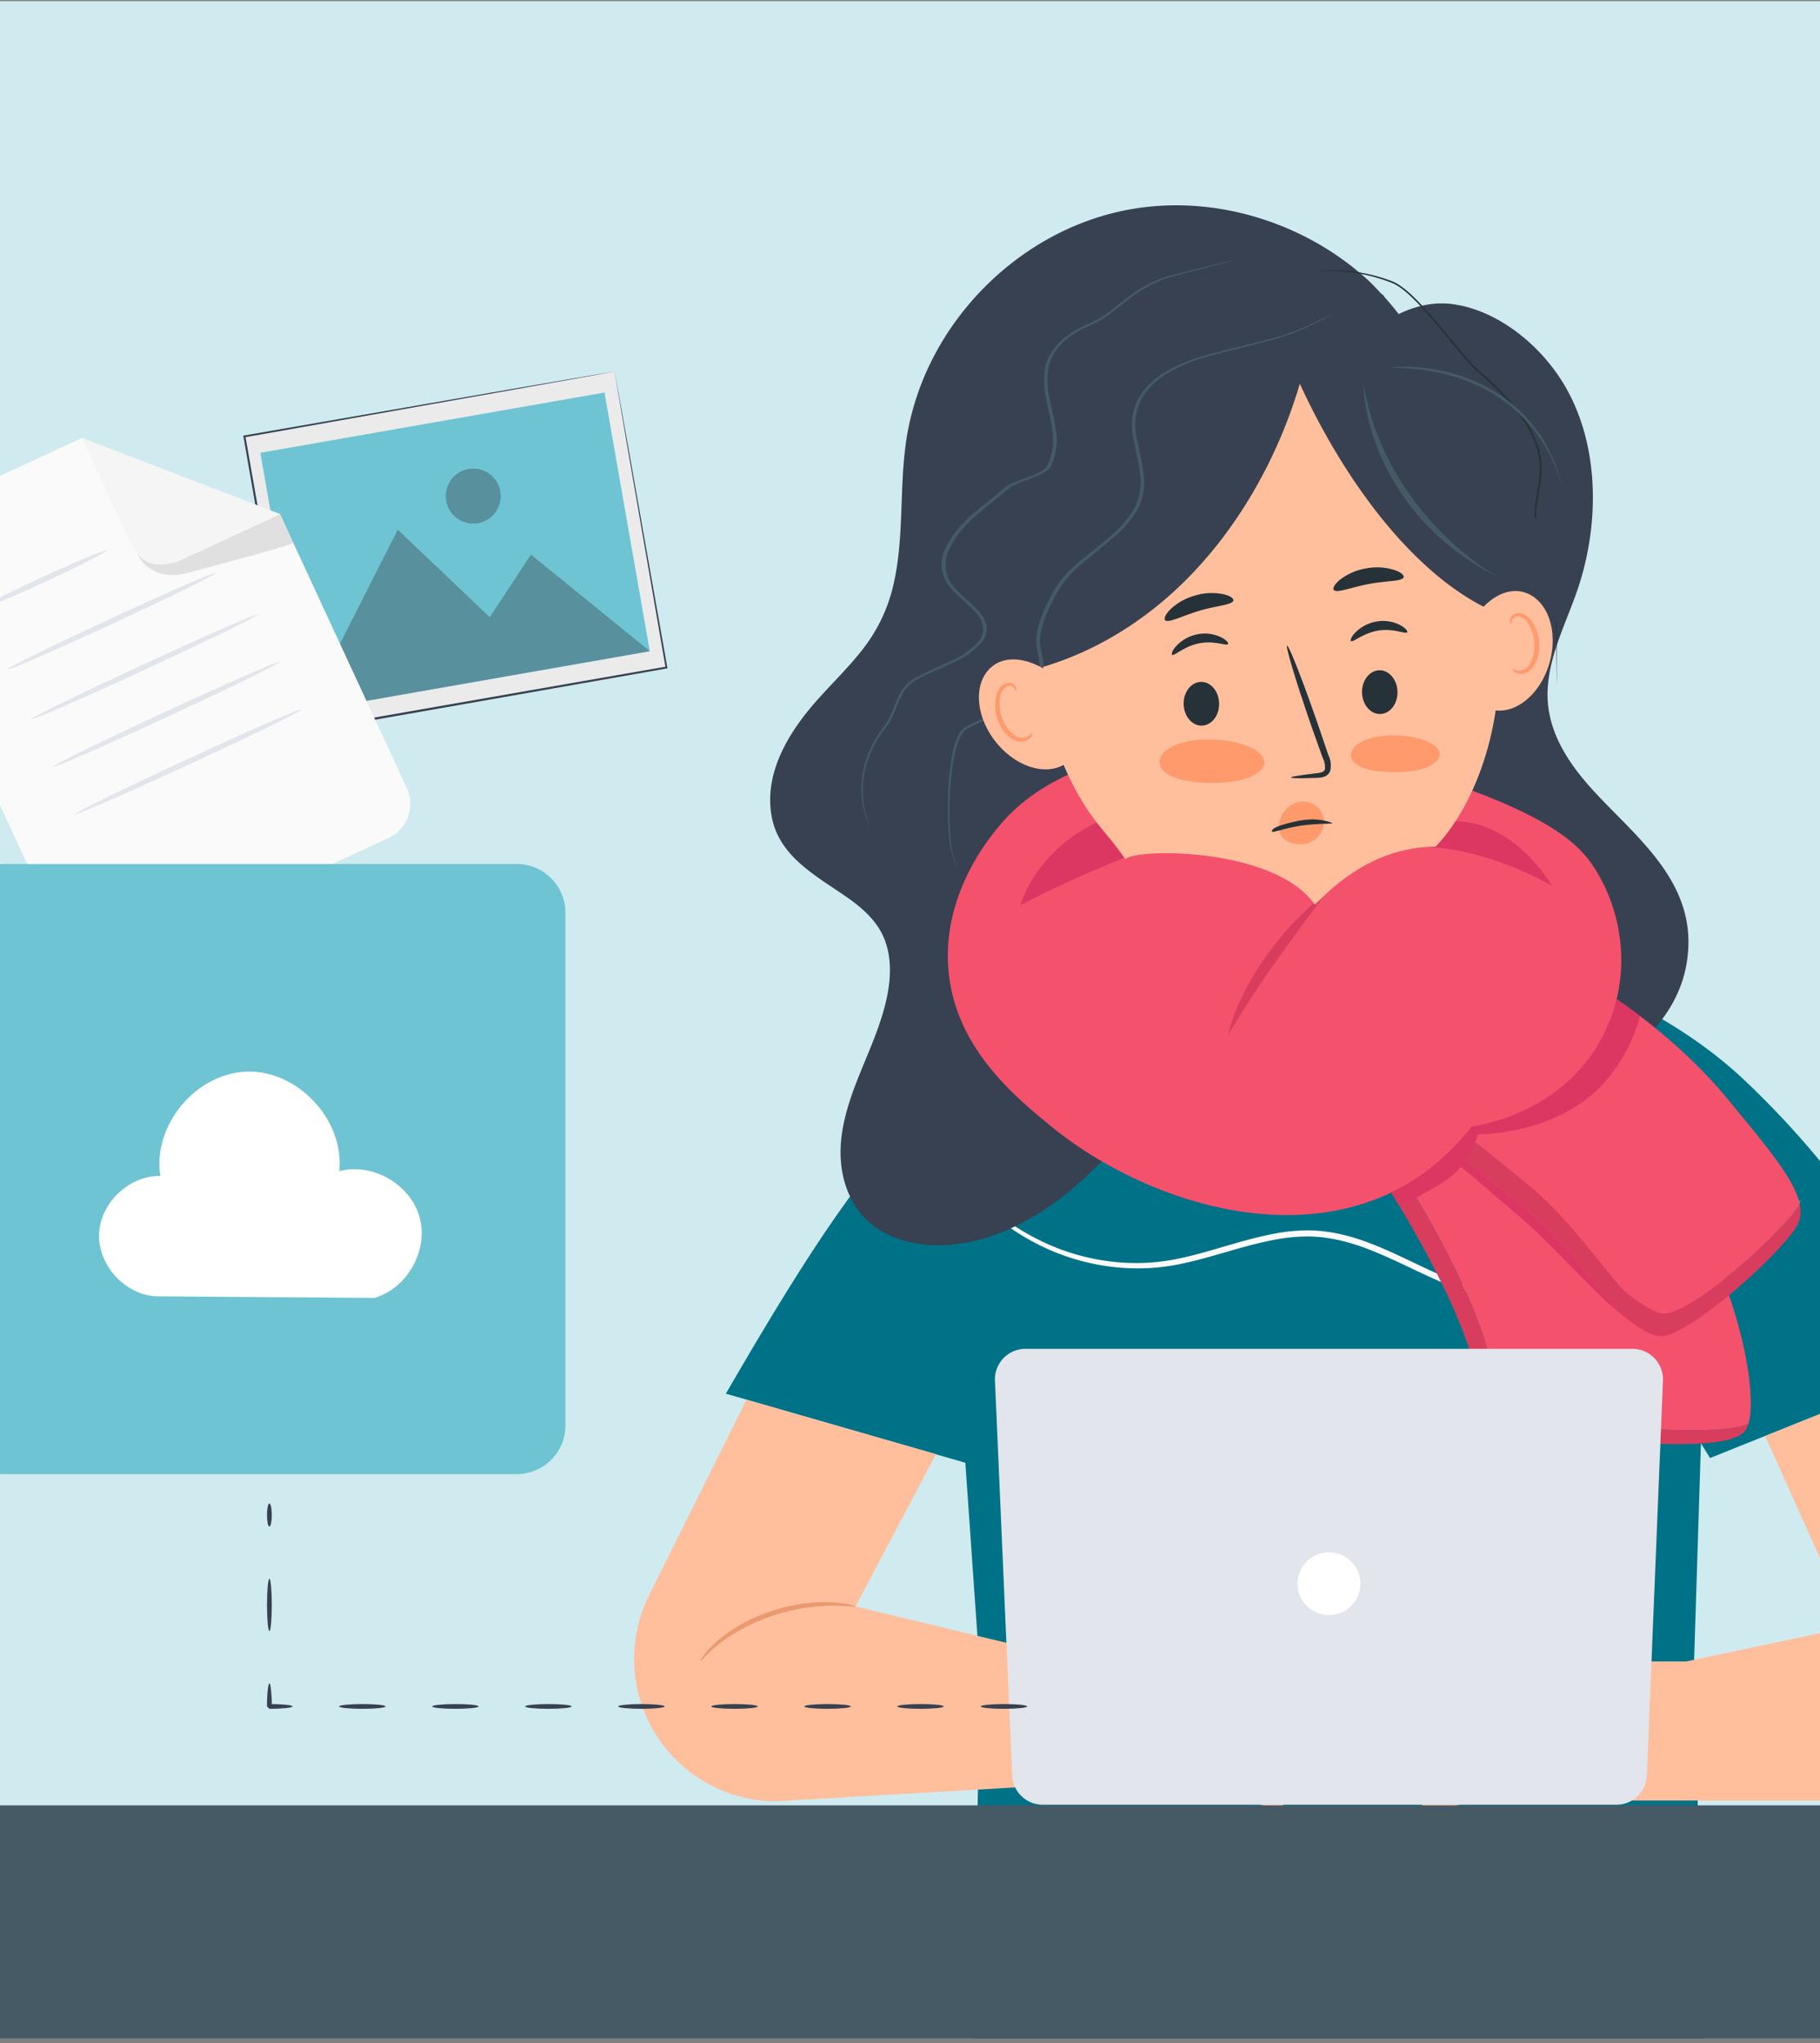 <svg xmlns="http://www.w3.org/2000/svg" fill="none" viewBox="0 0 310 348"><rect x="0" y="0" width="310" height="348" fill="#808080" stroke="none"/><g clip-path="url(#clip0_16_5662)"><path fill="#CFEBF0" d="M0 .188h310v347H0z"/><g clip-path="url(#clip1_16_5662)"><path fill="#FFBF9D" d="m196.039 163.993 9.653-2.934 41.928-1.231 9.464 2.572-1.23 23.061-21.406 13.645-20.742-.41-13.061-11.894-2.887-11.783-1.719-11.026Z"/><path fill="#007287" d="M297.068 183.906c-8.981-8.463-20.079-14.215-31.527-18.824l-13.047-5.254s-1.783 34.183-25.302 34.183c-23.535 0-28.109-32.037-28.109-32.037-38.905 21.744-45.819 24.195-75.448 75.384l40.792 11.768 2.555 36.674-1.341 62.11h124.584l-1.672-64.965 1.168-37.132 1.545 2.508 41.202-16.531c-1.559 1.559-9.403-23.386-35.4-47.884Z"/><path fill="#FAFAFA" d="M306.684 204.387s-.227.549-.984 1.325c-.758.776-2.178 1.723-4.222 2.196-2.026.511-4.638.492-7.516 0-2.877-.398-6.19-1.231-9.711-.435-3.522.776-6.91 3.029-10.261 5.698-3.389 2.593-6.967 5.812-11.775 7.326a19.15 19.15 0 0 1-7.573.587c-2.574-.341-5.111-1.136-7.591-2.101-4.96-1.95-9.731-4.695-14.937-6.588-2.612-.928-5.263-1.572-7.932-1.761-2.669-.17-5.32.133-7.875.663-5.131 1.06-9.939 2.839-14.729 3.862-9.673 2.177-18.836-.057-25.311-3.503-6.588-3.464-10.79-7.989-13.176-11.32-2.366-3.389-3.161-5.566-3.161-5.566.114-.076 1.022 2.044 3.483 5.319 2.461 3.219 6.683 7.592 13.195 10.905 6.418 3.313 15.353 5.395 24.781 3.218 4.714-1.022 9.504-2.821 14.729-3.919 2.612-.549 5.357-.871 8.14-.7 2.783.189 5.547.852 8.216 1.817 5.339 1.931 10.09 4.695 14.975 6.626 2.423.966 4.884 1.742 7.345 2.064a18.56 18.56 0 0 0 7.175-.53c4.543-1.401 8.102-4.506 11.529-7.1 3.388-2.65 6.891-4.979 10.62-5.736 3.748-.795 7.118.133 9.958.587 2.858.549 5.357.625 7.345.189 1.988-.397 3.37-1.249 4.165-1.949.776-.701 1.06-1.193 1.098-1.174Z"/><path fill="#000" d="M165.228 318.106c2.303 3.833 7.114 5.41 11.594 5.662 4.464.253 8.975-.52 13.424.016 6.988.852 13.187 4.827 20.017 6.531 15.553 3.88 31.501-4.401 47.512-4.464 5.442-.016 10.852.915 16.294 1.135 5.442.221 11.121-.331 15.822-3.06l-.395-5.836H165.228v.016Z" opacity=".3"/><path fill="#FFBF9D" d="m127.149 238.383-16.594 33.299a24.517 24.517 0 0 0-2.524 12.005c.631 12.934 11.294 23.093 24.229 23.093l47.559-2.761 2.082-21.705-36.186-8.723 13.724-25.932-32.29-9.276Z"/><path fill="#FFBF9D" d="M172.629 282.299h9.307s21.011-7.588 25.333-6.862c3.896.647 18.14 10.111 20.932 11.988.316.205.552.505.678.868a3.058 3.058 0 0 1-1.703 3.88l-.3.126.126.426a5.48 5.48 0 0 1 .221 1.704c-.11 2.003-2.792 2.603-3.817.883l.536.947c.221.394.316.836.3 1.277l-.047.868a2.34 2.34 0 0 1-1.609 2.098 2.33 2.33 0 0 1-2.445-.647c-1.814-1.987-5.711-5.962-8.345-6.404-2.35-.395-6.262-.442-8.628-.426a2.921 2.921 0 0 0-2.713 1.861c1.561.111 12.477 5.805 16.342 7.84 1.198.631 2.097 1.767 2.239 3.107.142 1.215-.473 2.477-2.855 1.925-5.126-1.199-14.37-5.442-14.37-5.442s-4.764-1.357-7.855.82c-4.338 3.06-6.326 4.18-10.064 2.95-3.723-1.231-6.483-3.013-6.483-3.013l-7.351-.741c.016 0-6.925-17.368 2.571-20.033Z"/><path fill="#EB996E" d="M200.38 285.848c.015.079 1.498-.394 3.943-.552 2.445-.174 5.9.11 9.354 1.593 3.455 1.467 6.057 3.786 7.619 5.663 1.593 1.877 2.272 3.265 2.335 3.234.015-.016-.127-.363-.474-.978-.331-.615-.883-1.467-1.656-2.429-1.53-1.941-4.164-4.338-7.682-5.837-3.517-1.498-7.067-1.751-9.527-1.498-1.247.11-2.225.315-2.903.489-.662.157-1.025.299-1.009.315ZM202.601 280.753c.032.094 1.514-.631 4.101-.71 2.572-.111 6.184.662 9.559 2.713 3.376 2.05 5.9 4.653 7.698 6.515.852.899 1.562 1.656 2.114 2.239.505.537.789.821.804.789.016-.016-.22-.331-.694-.899-.457-.568-1.151-1.357-2.019-2.335-1.751-1.908-4.259-4.574-7.697-6.656-3.439-2.082-7.146-2.84-9.78-2.65-1.31.079-2.351.315-3.045.552-.347.094-.615.236-.789.3-.173.078-.268.126-.252.142ZM145.749 273.576c-.032.142-1.641-.127-4.275-.111-2.619.047-6.247.458-10.032 1.767-3.786 1.262-6.941 3.155-8.992 4.764-2.05 1.624-3.028 2.965-3.139 2.87-.047-.031.174-.378.6-.993.441-.6 1.167-1.42 2.176-2.319 2.004-1.783 5.206-3.802 9.086-5.095 3.881-1.341 7.635-1.688 10.301-1.578 1.341.079 2.413.19 3.139.363.741.174 1.136.284 1.136.332Z"/><path fill="#FFBF9D" d="M330.35 232.642s10.395 29.923 21.611 57.717c.221.568.41 1.136.536 1.735 1.688 7.509-4.369 14.56-12.067 14.56h-65.51V285.58l40.335-8.566-14.607-32.431 29.702-11.941Z"/><path fill="#FFBF9D" d="M288.545 282.961h-9.306s-21.012-7.588-25.334-6.862c-3.896.647-18.14 10.111-20.932 11.988a1.689 1.689 0 0 0-.678.868 3.044 3.044 0 0 0 1.703 3.88l.3.127-.126.425a5.48 5.48 0 0 0-.221 1.704c.11 2.003 2.792 2.603 3.817.883l-.536.947a2.431 2.431 0 0 0-.3 1.278l.048.867a2.34 2.34 0 0 0 1.609 2.098 2.33 2.33 0 0 0 2.445-.647c1.814-1.987 5.71-5.962 8.344-6.404 2.35-.394 6.262-.442 8.629-.426 1.198 0 2.271.742 2.713 1.861-1.562.111-12.478 5.805-16.342 7.84-1.199.631-2.098 1.767-2.24 3.108-.142 1.214.473 2.476 2.855 1.924 5.127-1.199 14.37-5.442 14.37-5.442s4.764-1.356 7.856.82c4.338 3.061 6.325 4.18 10.064 2.95 3.722-1.23 6.483-3.013 6.483-3.013l7.35-.741c-.015-.016 6.925-17.367-2.571-20.033Z"/><path fill="#EB996E" d="M260.803 286.51c-.015.079-1.498-.394-3.943-.552-2.445-.173-5.9.11-9.354 1.593-3.455 1.467-6.057 3.786-7.619 5.663-1.593 1.877-2.272 3.265-2.335 3.234-.015-.016.127-.363.474-.978.331-.615.883-1.467 1.656-2.429 1.53-1.941 4.164-4.338 7.682-5.837 3.517-1.498 7.067-1.751 9.527-1.498 1.247.11 2.225.315 2.903.489.662.157 1.009.284 1.009.315ZM258.577 281.399c-.031.095-1.514-.631-4.117-.709-2.571-.111-6.183.662-9.559 2.713-3.375 2.05-5.899 4.653-7.698 6.514-.851.9-1.561 1.657-2.113 2.24-.505.537-.789.821-.805.789-.016-.016.221-.331.694-.899.458-.568 1.152-1.357 2.019-2.335 1.751-1.908 4.259-4.574 7.698-6.656s7.146-2.84 9.764-2.65c1.31.079 2.351.315 3.045.552.347.094.615.236.788.299.205.095.284.127.284.142Z"/><path fill="#374151" d="M139.094 119.338c2.59-2.928 5.426-5.649 7.835-8.733 2.5-3.213 4.248-6.803 5.193-10.768 1.904-7.982 1.049-16.314 2.176-24.386.958-6.855 3.535-13.424 7.381-19.177 7.524-11.248 19.62-19.294 33.127-20.966 13.649-1.697 27.881 3.045 38.034 12.245.881.79 1.671 1.659 2.473 2.514.221.117.402.285.518.531a50.7 50.7 0 0 1 2.409 2.89c2.888-1.4 5.97-2.112 9.13-1.698 7.382.96 14.491 6.492 18.635 13.049 6.359 10.055 6.566 23.608 2.94 34.843-1.917 5.947-5.18 11.752-5.349 18.205-.155 6.194 3.121 11.416 6.877 15.731 6.85 7.865 17.547 15.277 17.107 27.535-.479 13.191-12.057 20.641-22.106 24.878a79.349 79.349 0 0 1-18.156 5.222c-5.788.946-12.03 1.685-17.793.117-10.839-2.967-15.139-15.07-17.781-25.643-.699-2.799-1.269-5.637-1.761-8.487-5.581 14.668-11.681 29.556-22.766 40.972-4.999 5.144-11.059 9.692-17.845 12.128-5.763 2.06-12.653 2.617-18.286-.155-6.397-3.149-8.638-10.133-7.718-16.845 1.049-7.801 5.413-14.5 7.356-22.028.945-3.68 1.359-7.697-.065-11.325-1.269-3.24-3.95-5.494-6.734-7.412-5.103-3.512-11.202-6.777-12.471-13.437-1.412-7.464 2.914-14.461 7.64-19.8Zm96.815-64.567c.013.012.013.012 0 0 .013.012.013 0 0 0Z"/><path fill="#FFBF9D" d="m196.915 135.639-2.81 43.227s18.842 12.154 34.046 2.578l-.531-32.808-30.705-12.997Z"/><path fill="#FF9C6F" d="M227.84 162.876c-19.736 1.529-30.523-11.208-30.523-11.208h30.342l.181 11.208Z"/><path fill="#FFBF9D" d="m213.981 181.315 18.726-4.419c0 21.212-36.169 26.499-50.518-2.306l31.792 6.725Z"/><path fill="#F4516D" d="M161.487 164.329c.741 13.669 11.126 22.214 17.392 27.369 14.479 11.916 38.953 20.581 58.084 11.402l.038-.019a35.842 35.842 0 0 0 2.831-1.52l.151-.094c.213-.125.421-.251.628-.383.276-.169.552-.345.816-.527a39.059 39.059 0 0 0 3.309-2.474 37.067 37.067 0 0 0 2.499-2.292c.226-.226.439-.446.653-.665.207-.22.414-.44.609-.653.195-.22.389-.433.571-.641.189-.213.364-.42.54-.628.101-.119.201-.232.295-.351.295-.345.559-.678.81-.998.025 0 .063-.007.113-.013.032-.006.076-.013.126-.019l.1-.019c.069-.012.145-.025.233-.037.113-.019.232-.038.37-.063.063-.013.132-.025.207-.038.076-.019.151-.031.233-.05.257-.05.546-.113.86-.188.144-.032.295-.069.452-.107.1-.025.201-.05.307-.082a32.343 32.343 0 0 0 1.733-.502c.12-.038.245-.082.377-.119.188-.069.383-.132.584-.201.119-.044.251-.088.377-.138.332-.12.672-.252 1.017-.39.019-.006.031-.012.05-.019a40.476 40.476 0 0 0 2.204-.979c.238-.119.483-.245.728-.37a53.669 53.669 0 0 0 .798-.427c.226-.132.452-.258.684-.396.05-.025.1-.056.151-.094.232-.132.471-.283.709-.433.264-.164.521-.339.785-.515s.527-.364.791-.553h.006a33.793 33.793 0 0 0 1.551-1.211 27.438 27.438 0 0 0 2.267-2.123c.232-.245.464-.489.697-.747.006-.012.019-.025.031-.038.239-.269.471-.552.703-.835.17-.213.346-.427.515-.646 0-.007.006-.013.013-.019.169-.226.339-.452.508-.691.17-.232.333-.471.496-.716.12-.169.233-.345.346-.527a27.202 27.202 0 0 0 1.864-3.485c.183-.414.358-.828.522-1.243.075-.194.15-.389.219-.584a30.368 30.368 0 0 0 .603-1.833c.113-.408.226-.816.32-1.224v-.007c2.022-8.388-.05-16.82-4.081-22.785-1.89-2.8-5.72-7.296-20.87-12.859-12.181-4.464-38.947-14.284-65.034-4.081-6.97 2.725-10.712 5.638-13.154 8.018-1.156 1.124-11.522 11.503-10.737 25.862Z"/><path fill="#DC3763" d="M244.005 144.336s8.522 0 20.344 6.51c0 0-6.239-10.975-16.635-10.975l-3.709 4.465ZM192.208 145.797s-11.265 4.478-18.374 8.359c0 0 2.367-9.493 14.03-14.576l4.344 6.217Z"/><path fill="#D83D5E" d="M225.554 152.485c-1.994 1.436-3.77 3.118-5.443 4.904-1.673 1.777-3.194 3.705-4.621 5.689a47.625 47.625 0 0 0-3.761 6.303 33.019 33.019 0 0 0-2.57 6.87c1.323-2.069 2.532-4.139 3.855-6.142 1.323-2.004 2.627-4.007 4.026-5.944 2.731-3.941 5.641-7.74 8.514-11.68ZM236.964 203.1c.038.056.069.119.107.175.075.126.15.252.232.377.295.484.615 1.017.961 1.582 3.899 6.486 10.315 17.976 12.808 27.218 3.686 13.694 2.455 18.61 5.613 18.61 3.158 0 18.61-5.092 21.241-5.267 2.637-.176 16.676 1.23 19.313-2.104.232-.295.421-.697.565-1.193-4.665 1.79-15.27.785-17.517.936-2.631.176-18.083 5.268-21.241 5.268-3.158 0-1.934-4.917-5.619-18.604-2.361-8.771-8.251-19.558-12.175-26.182-.515-.86-.986-1.651-1.419-2.355a35.842 35.842 0 0 1-2.831 1.52l-.038.019Z"/><path fill="#F4516D" d="M239.833 201.561c.433.704.904 1.495 1.419 2.355 3.924 6.624 9.814 17.411 12.175 26.182 3.685 13.687 2.461 18.604 5.619 18.604s18.61-5.092 21.241-5.268c2.247-.151 12.852.854 17.517-.936 1.099-3.679-.082-12.601-3.309-21.893a65.21 65.21 0 0 0-.967-2.631 70.286 70.286 0 0 0-3.842-8.338c-3.899-7.145-11.032-17.041-16.89-24.776a567.582 567.582 0 0 0-2.838-3.711c-.232.283-.464.566-.703.835a.167.167 0 0 0-.031.038c-.233.258-.465.502-.697.747a27.253 27.253 0 0 1-2.267 2.122 33.67 33.67 0 0 1-1.551 1.212h-.006c-.264.189-.527.377-.791.553-.264.176-.521.351-.785.515-.239.15-.477.301-.709.433a1.005 1.005 0 0 1-.151.094c-.232.138-.458.264-.684.396a53.669 53.669 0 0 1-.798.427c-.245.125-.49.251-.728.37a40.476 40.476 0 0 1-2.204.979c-.019.007-.031.013-.05.019-.346.138-.685.27-1.017.39-.126.05-.258.094-.377.138-.201.069-.396.132-.584.201-.132.037-.257.081-.377.119-.213.069-.414.132-.615.188a32.343 32.343 0 0 1-1.118.314c-.106.032-.207.057-.307.082-.157.038-.308.075-.452.107-.314.075-.603.138-.861.188-.081.019-.157.031-.232.05l-.207.038c-.138.025-.257.044-.37.063a2.084 2.084 0 0 1-.233.037l-.1.019c-.05.006-.094.013-.126.019-.05.006-.088.013-.113.013-.251.32-.515.653-.81.998a4.584 4.584 0 0 1-.295.351c-.176.208-.351.415-.54.628-.182.208-.377.421-.571.641-.195.213-.402.433-.609.653-.214.219-.427.439-.653.665a36.677 36.677 0 0 1-1.878 1.758c-.2.176-.414.358-.621.534a38.755 38.755 0 0 1-3.309 2.474c-.264.182-.54.358-.816.527a19.82 19.82 0 0 1-.628.383l-.151.094Z"/><path fill="#DC3763" d="M245.358 197.549c.76.571 2.449.396 3.46 1.187 2.662 2.059 5.274 4.514 9.33 7.892 6.172 5.142 12.72 12.915 17.781 17.04-4.176-4.64-9.406-12.268-15.741-17.542a345.885 345.885 0 0 0-12.959-10.335 34.132 34.132 0 0 1-1.871 1.758Z"/><path fill="#D83D5E" d="M247.235 195.791a348.885 348.885 0 0 1 12.959 10.335c6.335 5.274 11.565 12.903 15.741 17.543 2.706 2.21 5.004 3.71 6.636 3.905h.013c2.216.251 7.126-3.008 11.91-6.969 2.694-2.229 5.344-4.684 7.459-6.869.013-.013.026-.019.038-.032 2.034-2.103 3.566-3.949 4.157-5.092.546-1.061.665-2.222.401-3.522-.703 1.149-2.116 2.819-3.93 4.696-.013.013-.025.019-.038.032-2.53 2.618-5.839 5.619-9.054 8.156-4.25 3.359-8.344 5.902-10.315 5.682h-.013c-1.632-.195-3.93-1.695-6.636-3.905-4.176-4.64-9.406-12.269-15.741-17.543a377.097 377.097 0 0 0-8.357-6.781l-2.857-2.223c-.176.208-.351.415-.54.628-.182.208-.376.421-.571.641-.195.213-.402.433-.609.653-.214.219-.427.439-.653.665Z"/><path fill="#F4516D" d="M249.609 193.204c.848.659 1.802 1.4 2.857 2.223a379.443 379.443 0 0 1 8.357 6.781c6.335 5.274 11.565 12.902 15.74 17.542 2.706 2.21 5.004 3.711 6.637 3.906h.012c1.972.219 6.066-2.324 10.316-5.683 3.215-2.536 6.524-5.537 9.054-8.156.013-.012.025-.018.038-.031 1.814-1.877 3.227-3.547 3.93-4.696-.829-4.138-5.494-9.707-12.513-18.183-4.772-5.758-10.241-10.473-14.699-13.864a97.107 97.107 0 0 0-3.723-2.693c-.088-.057-.169-.12-.251-.17-.1.408-.207.816-.32 1.225a30.368 30.368 0 0 1-.823 2.417c-.163.414-.339.829-.521 1.243-.163.364-.326.716-.502 1.061a26.654 26.654 0 0 1-1.708 2.951c-.163.245-.326.484-.496.716-.169.238-.339.464-.509.691-.006.006-.012.012-.012.018-.17.22-.339.44-.515.647a30.64 30.64 0 0 1-.703.835c-.013.013-.025.025-.032.038-.232.257-.464.502-.696.747a27.595 27.595 0 0 1-2.267 2.122 33.67 33.67 0 0 1-1.551 1.212h-.006c-.264.188-.528.377-.791.552-.264.176-.521.352-.785.515-.239.151-.477.302-.71.434-.05.037-.1.069-.15.094-.233.138-.459.263-.685.395-.05.025-.1.05-.15.082-.22.119-.434.232-.647.345-.245.126-.49.251-.728.371a41.206 41.206 0 0 1-2.204.979c-.019.006-.032.013-.05.019-.346.138-.685.27-1.018.389-.125.05-.257.094-.376.138-.201.069-.396.132-.584.201-.132.038-.258.082-.377.12-.213.069-.414.131-.615.188-.101.031-.201.063-.295.088-.283.081-.559.157-.823.226-.107.031-.207.056-.307.081-.157.038-.308.076-.453.107-.313.076-.602.138-.86.189-.081.018-.157.031-.232.05-.075.012-.138.025-.207.037-.138.026-.258.044-.371.063a1.881 1.881 0 0 1-.232.038c-.038.006-.069.013-.1.019a1.346 1.346 0 0 0-.126.019c-.05.006-.088.012-.113.012-.251.32-.515.653-.81.998a4.407 4.407 0 0 1-.295.352Z"/><path fill="#DC3763" d="M248.027 199.596c-1.651 1.538-3.823 2.806-6.197 4.031-.188.1-.383.194-.577.288-.98.49-1.978.93-2.989 1.319-.345-.565-.666-1.099-.961-1.582a12.783 12.783 0 0 1-.232-.377c-.038-.056-.069-.119-.107-.176l.038-.019a35.336 35.336 0 0 0 2.832-1.519l.15-.094c.214-.126.421-.251.628-.383.276-.17.553-.346.816-.528a34.344 34.344 0 0 0 2.512-1.827c.27-.213.534-.427.797-.646a36.646 36.646 0 0 0 2.499-2.292c.226-.226.44-.446.653-.666.207-.219.415-.439.609-.653.195-.219.389-.433.572-.64.188-.214.364-.421.54-.628.113-.119.207-.239.295-.352.295-.345.558-.678.81-.998.025 0 .062-.006.113-.012a1.37 1.37 0 0 1 .125-.019 1.68 1.68 0 0 1 .101-.019c.069-.006.144-.019.232-.038.113-.019.232-.037.37-.063.069-.012.132-.025.208-.037.075-.019.15-.032.232-.05.257-.051.546-.113.86-.189.144-.031.295-.069.452-.107a37.065 37.065 0 0 0 1.13-.307c.094-.025.195-.057.295-.088.201-.057.402-.119.616-.188.119-.038.245-.082.376-.12.189-.069.383-.132.584-.201.12-.044.251-.088.377-.138.333-.119.672-.251 1.017-.389.019-.006.032-.013.05-.019a40.476 40.476 0 0 0 2.204-.979c.239-.12.484-.245.729-.371.213-.113.426-.226.646-.345.05-.032.101-.057.151-.082.226-.132.452-.257.684-.395a.986.986 0 0 0 .151-.094c.232-.132.471-.283.709-.434.264-.163.522-.339.785-.515.264-.175.528-.364.791-.552h.007a33.67 33.67 0 0 0 1.551-1.212 27.424 27.424 0 0 0 2.266-2.122c.232-.245.465-.49.697-.747.006-.013.019-.025.031-.038.239-.27.471-.552.704-.835.175-.207.345-.427.515-.647a37.633 37.633 0 0 0 .521-.709c.169-.232.332-.471.496-.716a26.648 26.648 0 0 0 1.707-2.951c.176-.345.34-.697.503-1.061.182-.414.358-.829.521-1.243.075-.195.151-.389.22-.584.075-.201.144-.402.213-.609.138-.408.27-.816.389-1.224.113-.409.22-.817.321-1.225v-.006c.081.056.163.113.251.176a97.9 97.9 0 0 1 3.723 2.693 28.373 28.373 0 0 1-2.034 5.35 27.004 27.004 0 0 1-4.508 6.467c-7.78 8.269-20.406 8.3-21.046 8.344.006 0-1.426 4.251-3.724 6.392Z"/><path fill="#FFBF9D" d="M212.116 62.078c-34.058 4.484-45.817 28.287-32.556 64.18 4.71 12.75 8.377 14.468 12.113 20.073 1.601-1.869 25.356-2.135 32.295 7.74 1.797-1.669 9.074-9.875 20.552-9.875 8.106-8.465 12.37-24.777 10.112-36.312-6.204-31.72-22.288-48.462-42.516-45.806Z"/><path fill="#263238" d="M264.993 99.808a10.806 10.806 0 0 0-.631-3.446 33.136 33.136 0 0 0-1.664-3.366 10.358 10.358 0 0 1-1.268-3.808 16.799 16.799 0 0 1 .203-4.193c.204-1.403.491-2.82.592-4.268a11.757 11.757 0 0 0-.423-4.327 20.602 20.602 0 0 0-4.349-7.393 53.965 53.965 0 0 0-5.737-5.665C248.265 60.33 241.372 49.9 237.1 48.183a29.721 29.721 0 0 0-9.057-2.008c-.551-.025-1.043-.059-1.468-.06l-1.078.034-.667.01a1.226 1.226 0 0 1-.226-.007c.076-.017.153-.028.23-.032l.665-.044 1.078-.063c.429-.009.93.01 1.464.009a29 29 0 0 1 9.145 1.91c4.307 1.707 11.233 12.139 14.711 15.163a52.669 52.669 0 0 1 5.778 5.73 20.94 20.94 0 0 1 4.426 7.52c.419 1.44.567 2.95.436 4.454-.107 1.47-.396 2.897-.604 4.293a16.151 16.151 0 0 0-.244 4.127 9.985 9.985 0 0 0 1.218 3.695 31.302 31.302 0 0 1 1.659 3.405c.405 1.138.621 2.337.64 3.55-.107 24.374-.027 19.65-.213-.06ZM239.679 107.681c-.248.375-2.305-.717-4.913-.289-2.607.428-4.321 2.067-4.655 1.787-.16-.124.064-.785.805-1.515a6.71 6.71 0 0 1 3.62-1.824 6.33 6.33 0 0 1 3.97.631c.936.503 1.318 1.048 1.173 1.21ZM239.09 98.293c-.219.761-2.869.578-5.943 1.169-3.075.59-5.529 1.625-5.976.995-.206-.3.177-1.017 1.16-1.796a10.008 10.008 0 0 1 4.353-1.855 9.746 9.746 0 0 1 4.725.242c1.169.356 1.743.888 1.681 1.245ZM209.161 109.685c-.234.383-2.328-.636-4.919-.118-2.591.519-4.247 2.217-4.591 1.948-.164-.118.037-.787.752-1.542a6.719 6.719 0 0 1 3.554-1.949 6.332 6.332 0 0 1 3.99.493c.953.47 1.353 1.001 1.214 1.168ZM210.089 102.255c-.142.779-2.796.865-5.796 1.763-3 .898-5.338 2.175-5.846 1.594-.235-.278.075-1.03.974-1.905a10.02 10.02 0 0 1 4.145-2.284 9.742 9.742 0 0 1 4.726-.237c1.198.236 1.823.707 1.797 1.069Z"/><path fill="#374151" d="M153.434 100.204a69.774 69.774 0 0 1 3.22-9.476c5.211-12.397 13.831-22.91 24.168-28.739 12.758-7.197 27.595-7.47 39.767-.625.61.34.735 1.138.555 1.788.401.27.658.8.461 1.503-3.959 13.785-11.303 26.3-20.859 35.34-9.979 9.445-22.137 14.877-34.353 15.567-3.08.167-6.236.116-9.257-.451-2.286-.437-4.675-1.618-5.19-4.651-.528-3.155.682-7.199 1.488-10.256Z"/><path fill="#374151" d="M264.223 94.186a101.026 101.026 0 0 0-3.575-7.766c-5.225-10.21-11.961-19.077-18.746-24.27-8.376-6.414-16.571-7.373-21.945-2.487-.27.243-.186.877.036 1.407-.168.196-.208.61.034 1.184 4.803 11.26 11.221 21.672 18.19 29.404 7.279 8.078 14.988 13.044 21.824 14.207 1.722.288 3.444.405 4.994.1 1.172-.236 2.257-1.065 1.961-3.473-.312-2.506-1.747-5.812-2.773-8.306Z"/><path fill="#455A64" d="M148.159 140.72a1.381 1.381 0 0 0-.091-.307c-.069-.212-.173-.504-.299-.882a8.504 8.504 0 0 1-.413-1.449c0-.283-.161-.59-.195-.929-.034-.339-.08-.685-.126-1.063-.387-4.283.981-8.555 3.948-12.333 2.039-2.593 1.852-6.149 5.185-8.007 1.802-.976 3.879-1.819 5.922-2.796 2.219-.938 4.052-2.25 5.325-3.811.575-.865.774-1.824.574-2.764-.263-.943-.806-1.839-1.596-2.631-1.503-1.575-3.534-2.977-4.59-4.725-.993-1.837-.993-3.857 0-5.694.954-1.916 2.374-3.709 4.2-5.3 1.825-1.63 3.845-3.15 5.67-4.725 1.873-1.549 6.309-2.034 7.346-3.916.86-1.859 1.16-3.817.884-5.757-.218-1.89-.7-3.702-1.056-5.513a14.514 14.514 0 0 1-.31-5.182c.249-1.617 1.077-3.168 2.41-4.513 1.304-1.229 2.955-2.265 4.855-3.047 4.563-1.92 7.095-6.348 13.818-8.262 14.484-3.753 14.318-3.82-.184-.213-6.842 1.856-9.275 6.265-13.932 8.207-1.969.806-3.679 1.878-5.027 3.15-1.389 1.39-2.253 2.994-2.513 4.67a14.4 14.4 0 0 0 .286 5.269c.345 1.787.815 3.599 1.022 5.457.269 1.885-.023 3.787-.861 5.592-1.022 1.84-5.431 2.285-7.266 3.798-1.802 1.575-3.822 3.087-5.739 4.725-1.866 1.63-3.317 3.464-4.292 5.426-1.009 1.931-.977 4.046.092 5.962 1.148 1.874 3.213 3.252 4.659 4.804.756.744 1.272 1.589 1.515 2.481.195.864.015 1.748-.516 2.543-1.221 1.506-2.983 2.772-5.119 3.678-2.019.969-4.097 1.811-5.933 2.827-3.355 1.892-3.17 5.493-5.185 8.133-2.97 3.826-4.291 8.153-3.81 12.475 0 .378.103.74.149 1.078.046.339.161.638.229.93.113.488.267.972.459 1.449.161.37.276.653.368.874.034.1.08.197.137.291Z"/><path fill="#455A64" d="M163.063 147.82a1.385 1.385 0 0 0-.092-.307c-.069-.212-.172-.504-.298-.882a8.325 8.325 0 0 1-.413-1.449c0-.283-.161-.59-.195-.929-.035-.339-.081-.685-.127-1.063-.549-6.082-.04-17.486 2.809-19.074 1.802-.977 3.879-1.819 5.922-2.796 2.219-.938 4.052-2.25 5.325-3.812 4.647-6.987-2.118-5.122 3.664-15.813.954-1.917 2.374-3.709 4.2-5.3 1.825-1.63 3.845-3.15 5.669-4.725 1.874-1.549 3.359-3.3 4.396-5.182.859-1.859 1.16-3.817.884-5.757-.218-1.89-.7-3.702-1.056-5.513-2.081-8.583 5.024-12.627 12.475-14.624 3.661-1.008 7.081-1.757 9.984-2.584a37.311 37.311 0 0 0 7.115-2.614c5.399-2.654 4.295-2.261-.137-.126a38.643 38.643 0 0 1-7.162 2.528c-2.903.787-6.323 1.528-10.018 2.528-7.606 1.994-14.971 6.198-12.854 14.97.344 1.788.815 3.6 1.021 5.458.27 1.885-.023 3.787-.86 5.592-1.022 1.84-2.48 3.55-4.315 5.064-1.802 1.575-3.822 3.087-5.739 4.725-1.866 1.63-3.317 3.464-4.292 5.426-5.63 10.771.798 9.322-3.526 15.79-1.22 1.506-2.982 2.772-5.118 3.678-2.02.968-4.097 1.811-5.934 2.827-2.899 1.635-3.346 13.272-2.671 19.342 0 .378.104.74.149 1.079.046.338.161.637.23.929.113.488.266.972.459 1.449.161.37.275.653.367.874.034.1.08.197.138.291Z"/><path fill="#FFBF9D" d="M181.666 117.368c3.535 4.523 3.457 9.887.181 12.44-3.276 2.552-8.78.971-12.315-3.551-3.536-4.522-3.743-10.262-.467-12.815 3.264-2.565 9.065-.583 12.601 3.926Z"/><path fill="#FF9A6C" d="M175.794 124.8c-.054 0-.162.189-.455.425a1.987 1.987 0 0 1-1.46.418c-1.298-.142-2.78-1.804-3.352-3.86a6.935 6.935 0 0 1-.162-3.009 2.4 2.4 0 0 1 .328-1.061c.191-.322.454-.593.769-.791a1.02 1.02 0 0 1 1.297.253c.232.283.216.527.278.535.062.008.193-.26 0-.709a1.321 1.321 0 0 0-.625-.606 1.51 1.51 0 0 0-1.151 0 2.82 2.82 0 0 0-1.101.938 2.908 2.908 0 0 0-.506 1.37 7.102 7.102 0 0 0 .116 3.379c.649 2.301 2.356 4.16 4.101 4.223a2.145 2.145 0 0 0 1.715-.788c.262-.41.255-.678.208-.717Z"/><path fill="#FFBF9D" d="M249.341 109.222c-1.58 5.518.505 10.462 4.5 11.598 3.995 1.137 8.503-2.394 10.083-7.912 1.58-5.519-.382-10.917-4.377-12.054-3.988-1.153-8.621 2.861-10.206 8.368Z"/><path fill="#FF9A6C" d="M257.572 113.907c.05-.02.221.115.582.224a1.99 1.99 0 0 0 1.51-.161c1.149-.619 1.9-2.716 1.658-4.836a6.925 6.925 0 0 0-.979-2.85 2.356 2.356 0 0 0-1.711-1.305c-.24-.03-.482.025-.685.156a1.035 1.035 0 0 0-.423.565c-.108.35-.002.57-.057.601-.054.03-.276-.169-.266-.657.025-.3.149-.581.352-.797a1.515 1.515 0 0 1 1.067-.432c.487.03.96.187 1.373.457.413.269.751.641.982 1.079a7.104 7.104 0 0 1 1.161 3.176c.262 2.376-.622 4.74-2.217 5.453a2.13 2.13 0 0 1-.949.175 2.178 2.178 0 0 1-.936-.262c-.397-.281-.49-.532-.462-.586Z"/><path fill="#263238" d="M231.997 117.954c.05 2.062 1.442 3.699 3.101 3.651 1.668-.033 2.984-1.738 2.935-3.8-.05-2.062-1.442-3.699-3.101-3.65-1.672.044-2.985 1.737-2.935 3.799ZM201.613 119.931c.05 2.062 1.442 3.699 3.101 3.651 1.669-.033 2.985-1.738 2.935-3.8-.049-2.062-1.442-3.699-3.101-3.65-1.671.044-2.984 1.737-2.935 3.799Z"/><path fill="#FF9A6C" d="M197.549 130.158c-.17-.808.172-1.595.988-2.277.816-.682 2.076-1.233 3.644-1.594 1.596-.338 3.455-.443 5.321-.298 1.866.144 3.65.53 5.107 1.105 1.33.57 2.241 1.291 2.595 2.055.354.763.131 1.527-.635 2.175-.699.67-1.87 1.211-3.365 1.556-1.957.419-4.232.556-6.527.393-1.895-.082-3.733-.46-5.165-1.063-1.175-.589-1.871-1.317-1.963-2.052ZM230.145 128.908c-.151-.683.131-1.353.816-1.939.685-.585 1.747-1.064 3.073-1.384 1.349-.302 2.923-.408 4.505-.304 1.583.105 3.098.415 4.338.888 1.132.471 1.911 1.074 2.218 1.717.307.644.125 1.293-.517 1.85-.586.574-1.573 1.044-2.836 1.35-1.655.373-3.582.511-5.528.394-1.606-.051-3.167-.355-4.386-.852-1.001-.488-1.597-1.098-1.683-1.72ZM217.872 140.258a4.479 4.479 0 0 1 .933-2.166 4.398 4.398 0 0 1 1.893-1.377 3.756 3.756 0 0 1 2.302-.04c.75.229 1.411.688 1.891 1.316.429.617.646 1.361.621 2.119a3.563 3.563 0 0 1-.763 2.086 3.842 3.842 0 0 1-1.767 1.353 4.696 4.696 0 0 1-2.829.074 3.192 3.192 0 0 1-1.926-1.277 3.105 3.105 0 0 1-.355-2.088Z"/><path fill="#263238" d="M216.654 141.608c-.244-.91 4.479-1.811 4.805-1.864 1.917-.313 3.653-.261 5.493.423-.112.195-2.651.042-5.494.473-3.15.514-4.722 1.274-4.804.968ZM219.909 132.415c-.015-.158 1.633-.386 4.31-.729.678-.059 1.319-.192 1.448-.655a3.556 3.556 0 0 0-.407-2.044l-1.873-5.262c-2.59-7.493-4.453-13.648-4.155-13.749.298-.101 2.647 5.871 5.238 13.365l1.806 5.301a3.98 3.98 0 0 1 .285 2.696 1.757 1.757 0 0 1-.458.626 1.715 1.715 0 0 1-.679.363 4.594 4.594 0 0 1-1.148.148c-2.693.101-4.366.087-4.367-.06Z"/><path fill="#455A64" d="M236.556 62.635c7.305-1.044 25.442 1.899 29.694 20.819.174.715.234 1.13.234 1.13-.072-.383-.15-.76-.234-1.13-1.088-4.49-6.631-20.819-29.694-20.819ZM232.256 65.409c.061 7.324 4.84 24.206 23.461 33.144-6.579-3.476-20.482-14.97-23.461-33.144ZM507.765 307.474h-556.48v39.81h556.48v-39.81Z"/><path fill="#E2E5EB" d="M275.317 307.363h-97.721a5.203 5.203 0 0 1-5.19-4.968l-2.934-67.261a5.187 5.187 0 0 1 5.19-5.411h103.399c2.95 0 5.3 2.461 5.19 5.395l-2.745 67.261a5.183 5.183 0 0 1-5.189 4.984Z"/><path fill="#fff" d="M231.704 269.726a5.352 5.352 0 0 1-5.347 5.348 5.353 5.353 0 0 1-5.348-5.348 5.352 5.352 0 0 1 5.348-5.347 5.352 5.352 0 0 1 5.347 5.347Z"/><path fill="#EBEBEB" d="M104.654 63.278 41.603 74.32l8.827 50.403 63.051-11.042-8.827-50.403Z"/><path fill="#374151" d="M104.672 63.283s-.11.032-.3.064c-.205.031-.504.094-.883.157l-3.423.616c-2.997.536-7.366 1.309-12.903 2.302-11.073 1.957-26.816 4.749-45.508 8.061l.142-.19c2.634 15.002 5.647 32.196 8.849 50.399l-.22-.158c23.345-4.069 45.034-7.871 63.064-11.01l-.126.174c-2.619-15.19-4.796-27.779-6.326-36.58-.757-4.402-1.34-7.856-1.751-10.222-.205-1.183-.347-2.082-.457-2.698-.11-.599-.158-.914-.158-.914s.063.3.174.899c.11.615.268 1.498.489 2.665.426 2.35 1.041 5.79 1.83 10.175 1.561 8.817 3.801 21.437 6.498 36.643l.032.158-.158.031c-18.014 3.171-39.703 6.972-63.049 11.074l-.19.031-.03-.189c-3.187-18.203-6.184-35.397-8.803-50.414l-.031-.158.158-.031c18.755-3.25 34.545-5.995 45.65-7.919 5.52-.946 9.89-1.704 12.887-2.208a537.726 537.726 0 0 1 4.259-.71c.19-.048.284-.048.284-.048Z"/><path fill="#6EC4D2" d="M102.963 66.851 44.34 77.118l7.717 44.064 58.623-10.267-7.717-44.064Z"/><path fill="#374151" d="m52.068 121.174 15.68-30.965 15.679 14.907 7.004-10.663 20.254 16.452-58.617 10.269ZM85.222 83.68c.441 2.555-1.262 4.984-3.802 5.425-2.555.442-4.985-1.261-5.426-3.801-.442-2.555 1.262-4.985 3.801-5.426 2.556-.442 4.985 1.262 5.427 3.801Z" opacity=".4"/><path fill="#FAFAFA" d="m66.14 142.739-46.514 21.53a6.402 6.402 0 0 1-8.51-3.131l-29.782-64.385a6.402 6.402 0 0 1 3.132-8.511l29.502-13.647 33.733 12.978L69.3 134.234a6.421 6.421 0 0 1-3.159 8.505Z"/><path fill="#F5F5F5" d="m13.954 74.579 8.381 18.12a5.964 5.964 0 0 0 7.922 2.906l17.42-8.065L13.953 74.58Z"/><path fill="#E0E0E0" d="M23.305 94.2s1.803 4.504 7.475 3.632c.213-.038.426-.075.629-.13 2.456-.65 18.664-4.915 18.524-5.254-.177-.363-2.241-4.87-2.241-4.87l-17.42 8.064c-.02-.034-4.438 1.833-6.966-1.443Z"/><path fill="#E2E5EB" d="M18.088 93.772c.104.243-4.616 2.651-10.567 5.398-5.951 2.747-10.849 4.792-10.952 4.549-.104-.243 4.616-2.651 10.567-5.397 5.952-2.747 10.849-4.793 10.953-4.55ZM36.726 97.59c.103.243-7.74 4.093-17.521 8.625-9.782 4.532-17.802 8.019-17.905 7.776-.104-.243 7.739-4.092 17.52-8.624 9.782-4.533 17.802-8.02 17.906-7.776ZM43.88 104.66c.104.243-8.457 4.419-19.104 9.346-10.664 4.938-19.386 8.742-19.506 8.51-.104-.243 8.457-4.42 19.121-9.358 10.658-4.91 19.38-8.714 19.49-8.498ZM47.62 112.739c.104.243-8.457 4.42-19.104 9.347-10.664 4.938-19.386 8.742-19.506 8.509-.104-.243 8.457-4.419 19.121-9.357 10.647-4.927 19.386-8.742 19.49-8.499ZM51.364 120.814c.103.243-8.458 4.42-19.105 9.347-10.664 4.938-19.385 8.741-19.506 8.509-.103-.243 8.457-4.42 19.122-9.358 10.647-4.927 19.385-8.741 19.489-8.498Z"/><path fill="#FAFAFA" d="M55.076 128.881c.103.243-8.457 4.42-19.104 9.347-10.664 4.938-19.386 8.742-19.506 8.509-.104-.243 8.457-4.419 19.121-9.357 10.658-4.91 19.396-8.724 19.49-8.499Z"/><path fill="#374151" d="M45.887 259.991c.226 0 .41-.883.41-1.972s-.184-1.972-.41-1.972c-.227 0-.41.883-.41 1.972s.183 1.972.41 1.972ZM45.887 277.784c-.221 0-.41-1.988-.41-4.448 0-2.461.189-4.449.41-4.449.22 0 .41 1.988.41 4.449 0 2.46-.19 4.448-.41 4.448ZM49.831 290.624c0 .221-1.767.41-3.944.41l-.41-.41v-.789c0-.236.016-.473.032-.741.016-.473.047-.899.095-1.246.078-.71.173-1.152.284-1.152.11 0 .22.442.283 1.152.032.362.063.788.095 1.246.016.268.016.505.032.741v.789l-.41-.41c2.176 0 3.943.173 3.943.41ZM65.67 290.624c0 .221-1.767.41-3.96.41-2.192 0-3.959-.189-3.959-.41 0-.221 1.767-.41 3.96-.41 2.192 0 3.96.174 3.96.41ZM81.524 290.624c0 .221-1.767.41-3.96.41-2.192 0-3.959-.189-3.959-.41 0-.221 1.767-.41 3.96-.41 2.177 0 3.959.174 3.959.41ZM97.358 290.624c0 .221-1.767.41-3.96.41-2.192 0-3.96-.189-3.96-.41 0-.221 1.768-.41 3.96-.41 2.193 0 3.96.174 3.96.41ZM113.214 290.624c0 .221-1.767.41-3.959.41-2.193 0-3.959-.189-3.959-.41 0-.221 1.766-.41 3.959-.41 2.192 0 3.959.174 3.959.41ZM129.063 290.624c0 .221-1.767.41-3.959.41-2.193 0-3.96-.189-3.96-.41 0-.221 1.767-.41 3.96-.41 2.177 0 3.959.174 3.959.41ZM144.902 290.624c0 .221-1.767.41-3.959.41-2.193 0-3.96-.189-3.96-.41 0-.221 1.767-.41 3.96-.41 2.192 0 3.959.174 3.959.41ZM160.753 290.624c0 .221-1.767.41-3.959.41-2.193 0-3.959-.189-3.959-.41 0-.221 1.766-.41 3.959-.41 2.177 0 3.959.174 3.959.41ZM174.951 290.624c0 .221-1.766.41-3.959.41s-3.959-.189-3.959-.41c0-.221 1.766-.41 3.959-.41 2.177 0 3.959.174 3.959.41Z"/><path fill="#6EC4D2" d="M88.006 251.062H.692a8.299 8.299 0 0 1-8.3-8.299v-87.314a8.299 8.299 0 0 1 8.3-8.299h87.314a8.299 8.299 0 0 1 8.3 8.299v87.314a8.29 8.29 0 0 1-8.3 8.299Z"/><path fill="#fff" d="M63.778 221.045c5.598-1.614 9.252-8.14 7.688-13.762-1.565-5.61-8.055-9.326-13.677-7.823.904-8.665-6.991-17.184-15.705-16.952-8.715.233-16.134 9.155-14.777 17.771-5.304-.097-10.242 4.584-10.438 9.888-.183 5.304 4.4 10.328 9.705 10.609l37.204.269Z"/></g></g><defs><clipPath id="clip0_16_5662"><path fill="#fff" d="M0 .188h310v347H0z"/></clipPath><clipPath id="clip1_16_5662"><path fill="#fff" d="M-73.103-10.611h425.901v357.798h-425.9z"/></clipPath></defs></svg>
